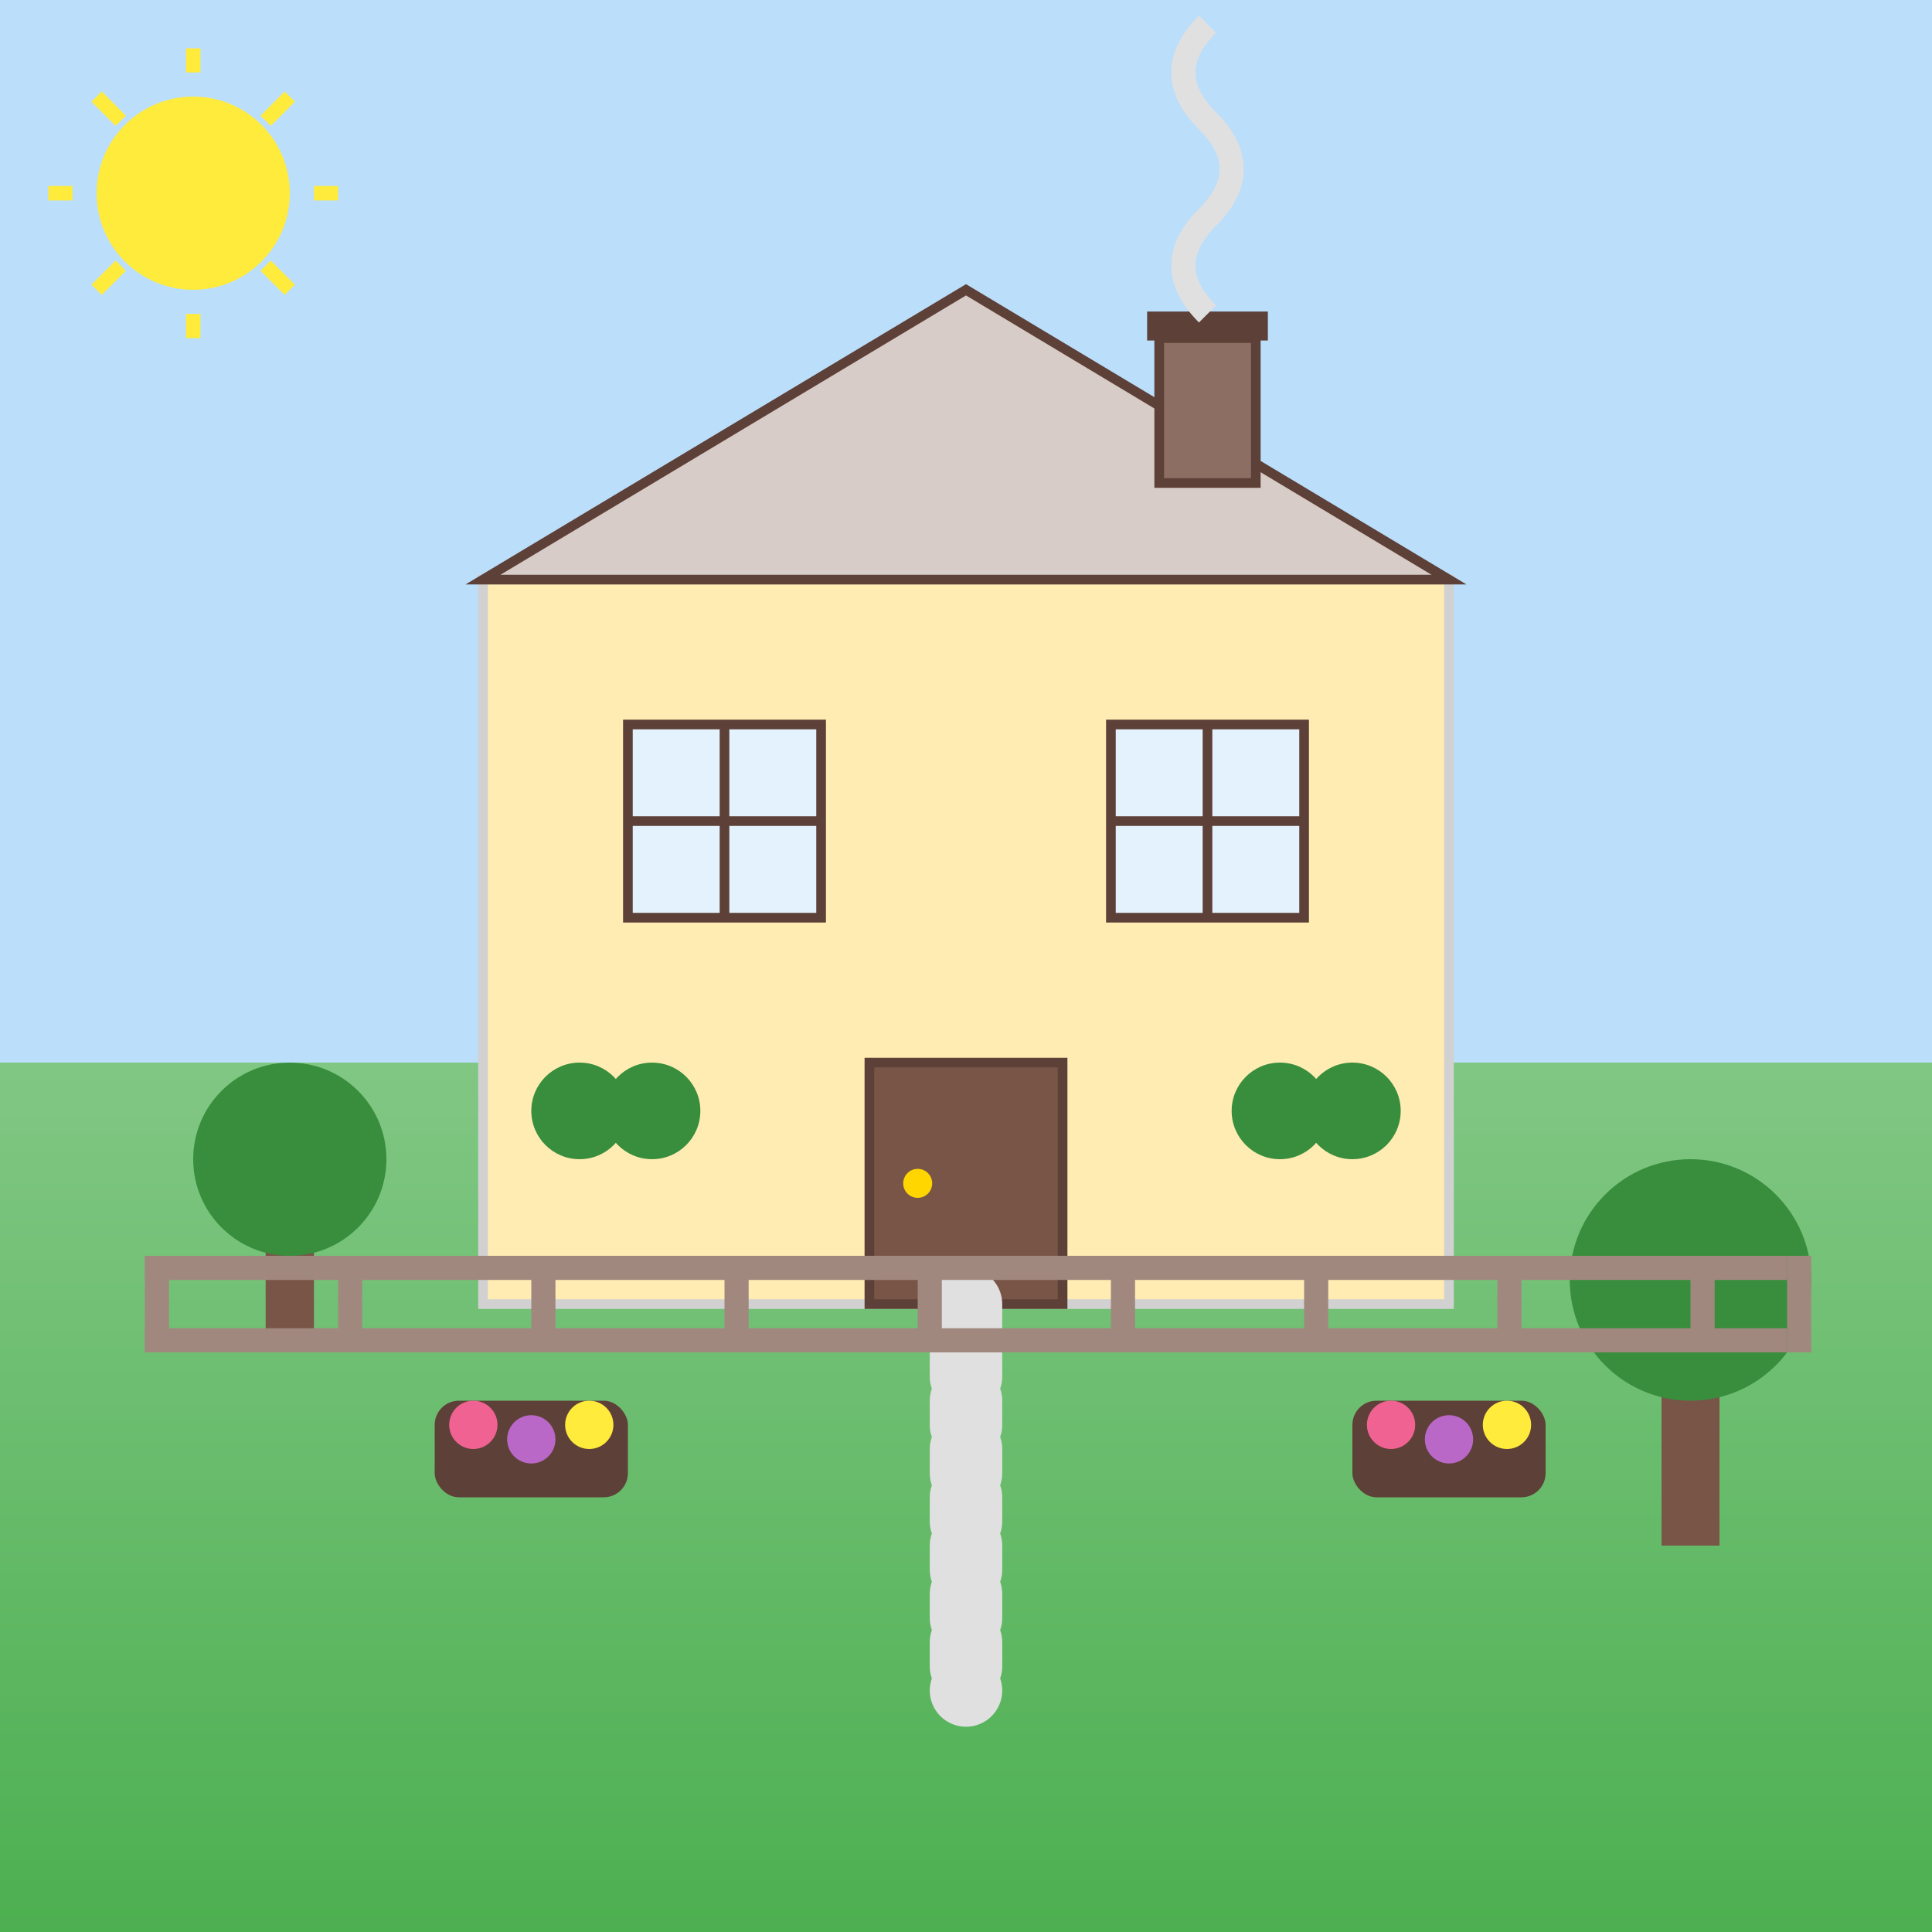 <svg xmlns="http://www.w3.org/2000/svg" width="400" height="400" viewBox="0 0 400 400">
  <rect x="0" y="0" width="400" height="400" fill="#333333" stroke="none"/>
  <defs>
    <linearGradient id="house-grad" x1="0%" y1="0%" x2="100%" y2="100%">
      <stop offset="0%" style="stop-color:#f5f5f5;stop-opacity:1" />
      <stop offset="100%" style="stop-color:#e0e0e0;stop-opacity:1" />
    </linearGradient>
    <linearGradient id="grass-grad" x1="0%" y1="0%" x2="0%" y2="100%">
      <stop offset="0%" style="stop-color:#81c784;stop-opacity:1" />
      <stop offset="100%" style="stop-color:#4caf50;stop-opacity:1" />
    </linearGradient>
  </defs>
  
  <rect width="400" height="400" fill="url(#house-grad)" />
  
  <!-- Sky -->
  <rect x="0" y="0" width="400" height="220" fill="#bbdefb" />
  
  <!-- Grass -->
  <rect x="0" y="220" width="400" height="180" fill="url(#grass-grad)" />
  
  <!-- Main house structure -->
  <rect x="100" y="120" width="200" height="150" fill="#ffecb3" stroke="#d1d1d1" stroke-width="2" />
  
  <!-- Roof -->
  <polygon points="100,120 200,60 300,120" fill="#d7ccc8" stroke="#5d4037" stroke-width="2" />
  
  <!-- Front door -->
  <rect x="180" y="220" width="40" height="50" fill="#795548" stroke="#5d4037" stroke-width="2" />
  <circle cx="190" cy="245" r="3" fill="#ffd600" /> <!-- Door knob -->
  
  <!-- Windows -->
  <rect x="130" y="150" width="40" height="40" fill="#e3f2fd" stroke="#5d4037" stroke-width="2" />
  <line x1="150" y1="150" x2="150" y2="190" stroke="#5d4037" stroke-width="2" />
  <line x1="130" y1="170" x2="170" y2="170" stroke="#5d4037" stroke-width="2" />
  
  <rect x="230" y="150" width="40" height="40" fill="#e3f2fd" stroke="#5d4037" stroke-width="2" />
  <line x1="250" y1="150" x2="250" y2="190" stroke="#5d4037" stroke-width="2" />
  <line x1="230" y1="170" x2="270" y2="170" stroke="#5d4037" stroke-width="2" />
  
  <!-- Chimney -->
  <rect x="240" y="70" width="20" height="30" fill="#8d6e63" stroke="#5d4037" stroke-width="2" />
  <rect x="238" y="65" width="24" height="5" fill="#5d4037" stroke="#5d4037" stroke-width="1" />
  
  <!-- Smoke from chimney -->
  <path d="M250,65 Q240,55 250,45 Q260,35 250,25 Q240,15 250,5" stroke="#e0e0e0" stroke-width="5" fill="none" />
  
  <!-- Garden elements -->
  <!-- Pathway -->
  <path d="M200,270 L200,350" stroke="#e0e0e0" stroke-width="15" stroke-linecap="round" stroke-dasharray="5,5" />
  
  <!-- Trees -->
  <g transform="translate(60, 250)">
    <rect x="-5" y="0" width="10" height="30" fill="#795548" />
    <circle cx="0" cy="-10" r="20" fill="#388e3c" />
  </g>
  
  <g transform="translate(350, 280)">
    <rect x="-6" y="0" width="12" height="40" fill="#795548" />
    <circle cx="0" cy="-15" r="25" fill="#388e3c" />
  </g>
  
  <!-- Bushes -->
  <circle cx="120" cy="230" r="10" fill="#388e3c" />
  <circle cx="135" cy="230" r="10" fill="#388e3c" />
  <circle cx="265" cy="230" r="10" fill="#388e3c" />
  <circle cx="280" cy="230" r="10" fill="#388e3c" />
  
  <!-- Fence -->
  <g transform="translate(30, 260)">
    <rect x="0" y="0" width="340" height="5" fill="#a1887f" />
    <rect x="0" y="15" width="340" height="5" fill="#a1887f" />
    <rect x="0" y="0" width="5" height="20" fill="#a1887f" />
    <rect x="40" y="0" width="5" height="20" fill="#a1887f" />
    <rect x="80" y="0" width="5" height="20" fill="#a1887f" />
    <rect x="120" y="0" width="5" height="20" fill="#a1887f" />
    <rect x="160" y="0" width="5" height="20" fill="#a1887f" />
    <rect x="200" y="0" width="5" height="20" fill="#a1887f" />
    <rect x="240" y="0" width="5" height="20" fill="#a1887f" />
    <rect x="280" y="0" width="5" height="20" fill="#a1887f" />
    <rect x="320" y="0" width="5" height="20" fill="#a1887f" />
    <rect x="340" y="0" width="5" height="20" fill="#a1887f" />
  </g>
  
  <!-- Flower beds -->
  <g transform="translate(90, 290)">
    <rect x="0" y="0" width="40" height="20" rx="5" fill="#5d4037" />
    <circle cx="8" cy="5" r="5" fill="#f06292" />
    <circle cx="20" cy="8" r="5" fill="#ba68c8" />
    <circle cx="32" cy="5" r="5" fill="#ffeb3b" />
  </g>
  
  <g transform="translate(280, 290)">
    <rect x="0" y="0" width="40" height="20" rx="5" fill="#5d4037" />
    <circle cx="8" cy="5" r="5" fill="#f06292" />
    <circle cx="20" cy="8" r="5" fill="#ba68c8" />
    <circle cx="32" cy="5" r="5" fill="#ffeb3b" />
  </g>
  
  <!-- Sun -->
  <g transform="translate(40, 40)">
    <circle cx="0" cy="0" r="20" fill="#ffeb3b" />
    <path d="M0,-30 L0,-25 M20,-20 L15,-15 M30,0 L25,0 M20,20 L15,15 M0,30 L0,25 M-20,20 L-15,15 M-30,0 L-25,0 M-20,-20 L-15,-15" stroke="#ffeb3b" stroke-width="3" />
  </g>
</svg>